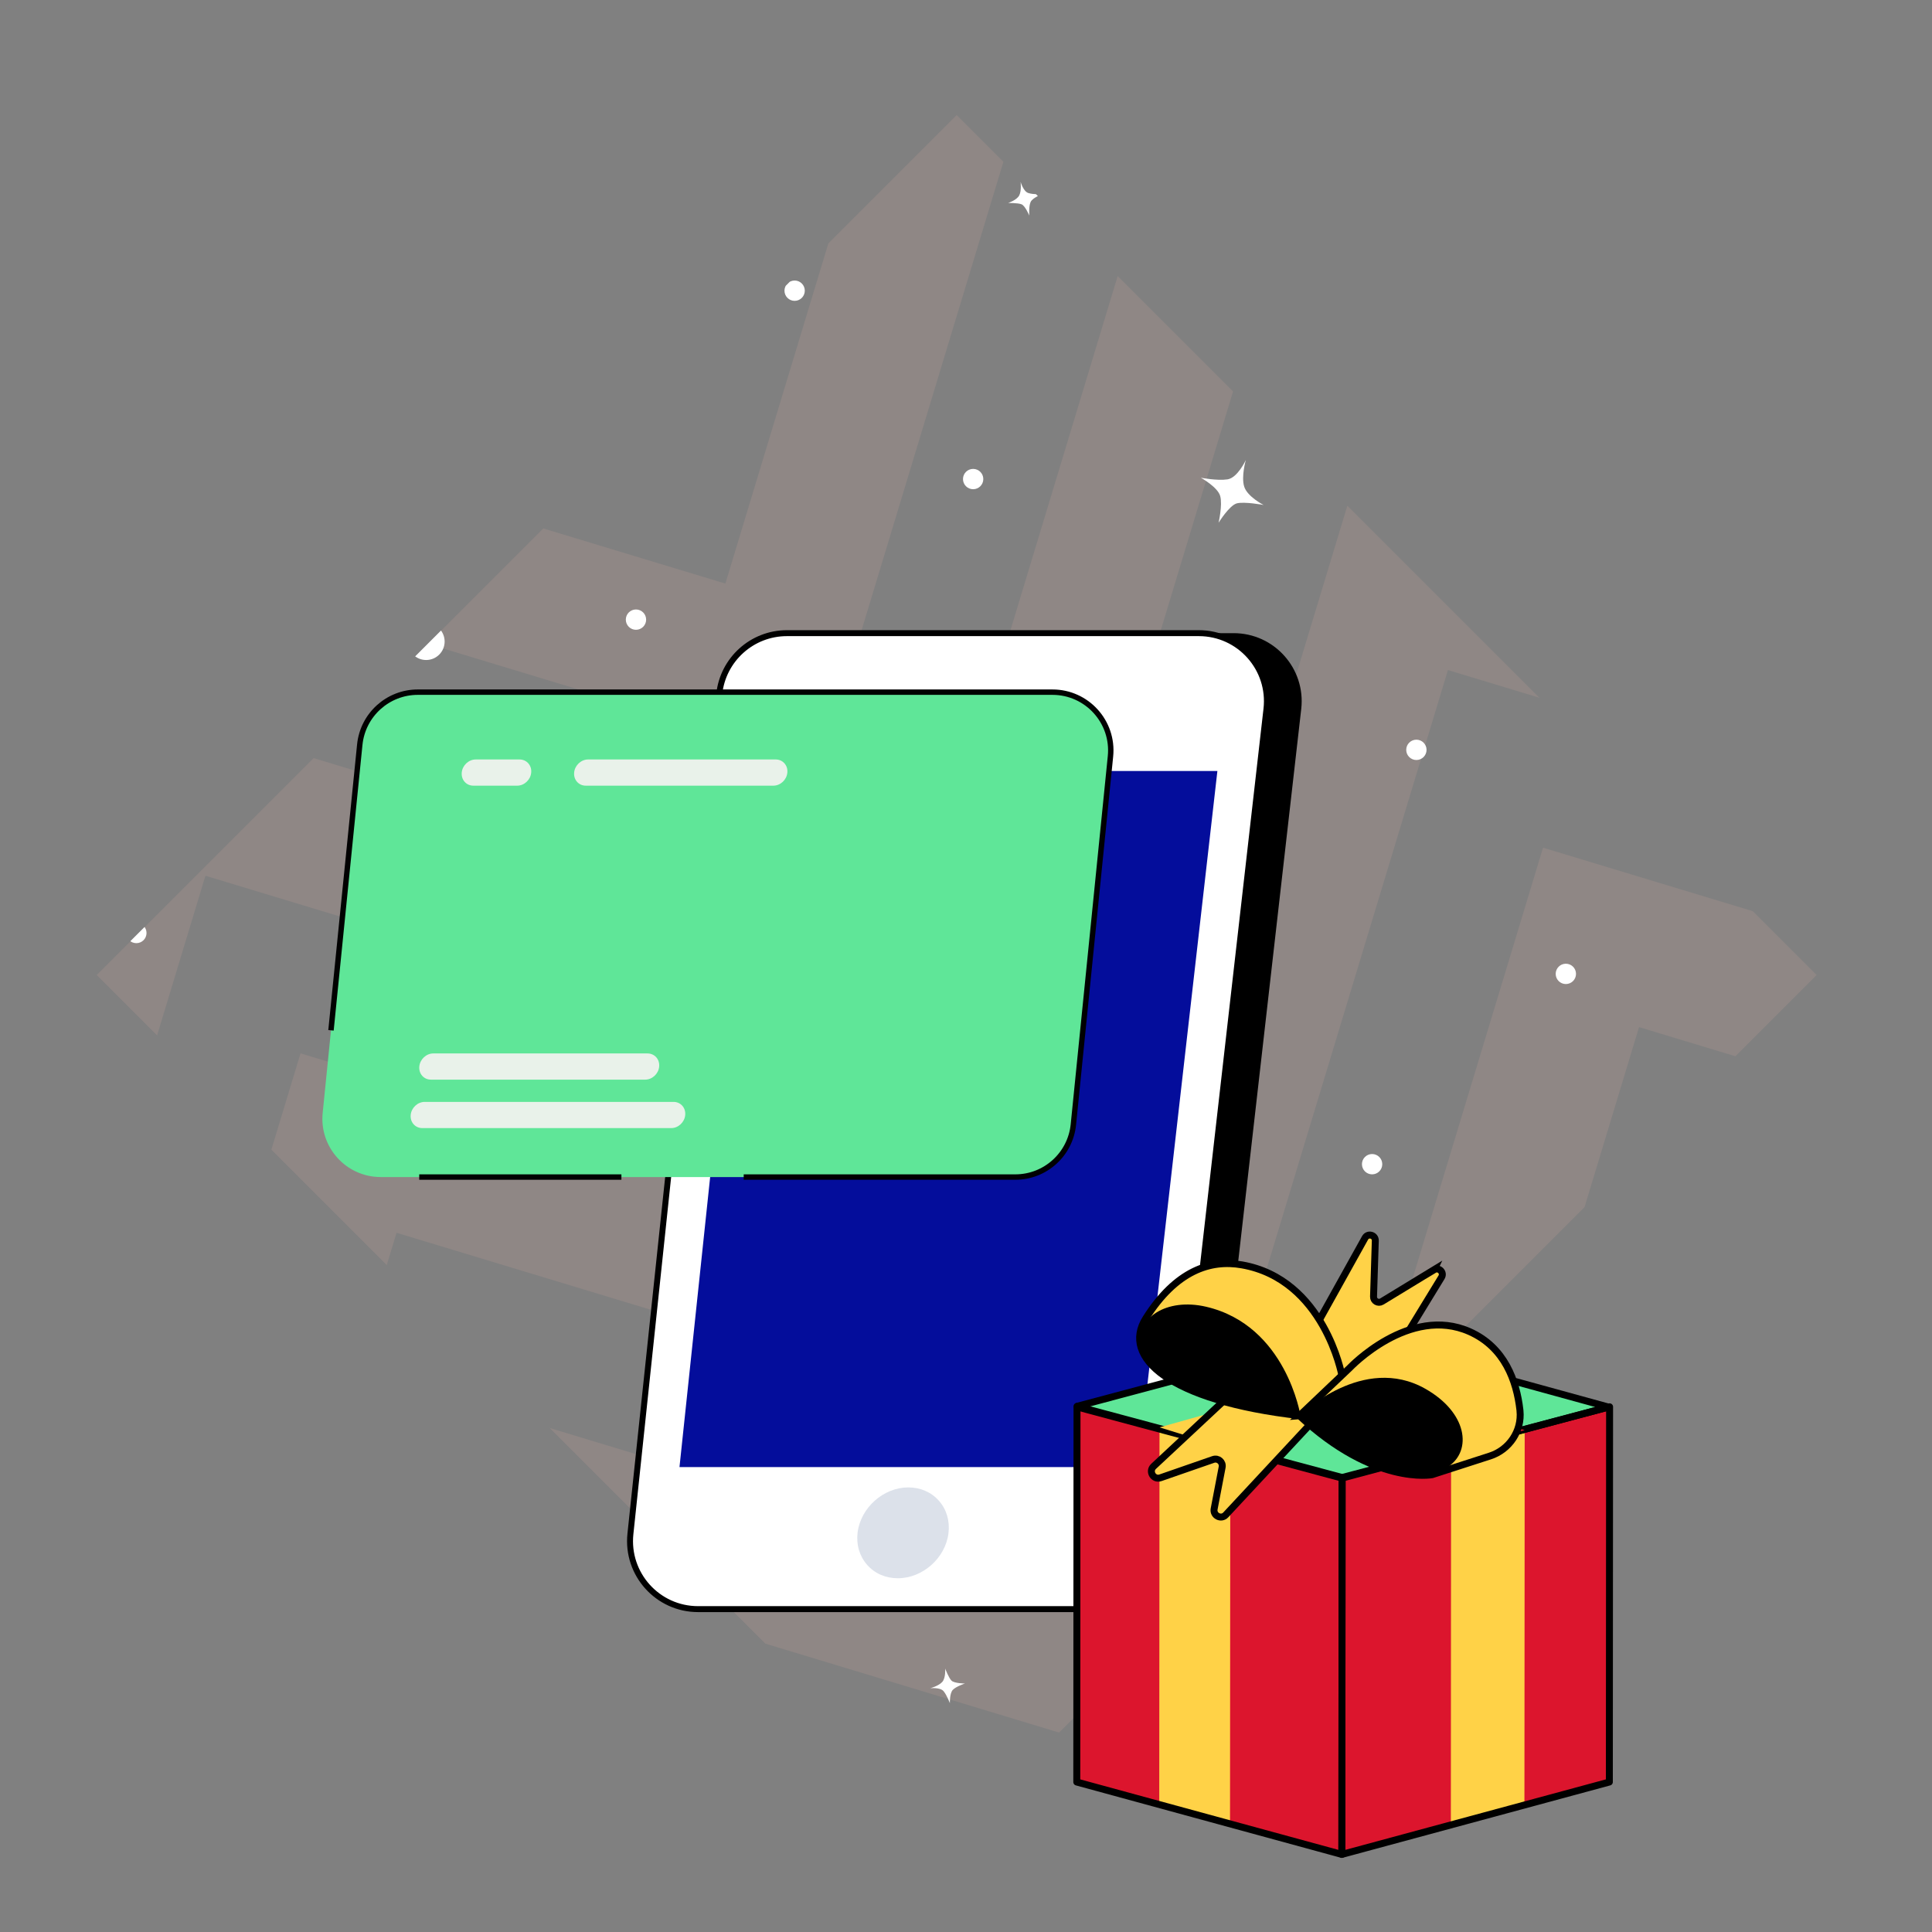 <?xml version="1.0" encoding="UTF-8"?>
<svg xmlns="http://www.w3.org/2000/svg" xmlns:xlink="http://www.w3.org/1999/xlink" viewBox="0 0 500 500">
  <rect x="0" y="0" width="500" height="500" fill="#808080" stroke="none"/>
  <defs>
    <style>
      .cls-1 {
        clip-path: url(#clippath-4);
      }

      .cls-2 {
        fill: #ffd247;
      }

      .cls-3 {
        stroke-width: 1.54px;
      }

      .cls-3, .cls-4 {
        fill: #fff;
      }

      .cls-3, .cls-5, .cls-6, .cls-7 {
        stroke: #000;
      }

      .cls-3, .cls-5, .cls-7 {
        stroke-miterlimit: 10;
      }

      .cls-8 {
        opacity: .3;
      }

      .cls-9 {
        fill: #040d9b;
      }

      .cls-10 {
        opacity: .4;
      }

      .cls-5, .cls-11, .cls-6, .cls-7 {
        fill: none;
      }

      .cls-5, .cls-6 {
        stroke-width: 1.8px;
      }

      .cls-12 {
        fill: #e9f2ea;
      }

      .cls-13 {
        clip-path: url(#clippath-1);
      }

      .cls-14 {
        clip-path: url(#clippath-5);
      }

      .cls-15 {
        fill: #d91828;
      }

      .cls-16 {
        clip-path: url(#clippath-3);
      }

      .cls-6 {
        stroke-linecap: round;
        stroke-linejoin: round;
      }

      .cls-17 {
        fill: #dce1ea;
      }

      .cls-18 {
        fill: #f9b7a9;
      }

      .cls-19 {
        fill: #dc152d;
      }

      .cls-20 {
        clip-path: url(#clippath-2);
      }

      .cls-7 {
        opacity: .99;
        stroke-width: 1.4px;
      }

      .cls-21 {
        clip-path: url(#clippath);
      }

      .cls-22 {
        fill: #5fe698;
      }
    </style>
    <clipPath id="clippath">
      <polygon class="cls-11" points="963 454.89 849.13 373.21 779.47 494.82 756.71 356.53 621.46 393.27 703.15 279.39 581.54 209.73 719.82 186.97 683.09 51.72 796.97 133.41 866.62 11.8 889.39 150.09 1024.63 113.35 942.95 227.23 1064.55 296.89 926.27 319.65 963 454.89"/>
    </clipPath>
    <clipPath id="clippath-1">
      <rect class="cls-11" x="90.17" y="94.93" width="314.83" height="314.83" transform="translate(-105.92 248.98) rotate(-45)"/>
    </clipPath>
    <clipPath id="clippath-2">
      <polygon class="cls-11" points="-106.54 475.54 -206.75 24.46 -547.3 336.78 -106.54 475.54"/>
    </clipPath>
    <clipPath id="clippath-3">
      <rect class="cls-11" x="90.17" y="94.93" width="314.83" height="314.83" transform="translate(-105.92 248.98) rotate(-45)"/>
    </clipPath>
    <clipPath id="clippath-4">
      <polygon class="cls-11" points="963 454.89 849.13 373.21 779.47 494.82 756.71 356.53 621.46 393.27 703.15 279.39 581.54 209.73 719.82 186.97 683.09 51.72 796.97 133.41 866.62 11.8 889.39 150.09 1024.63 113.35 942.95 227.23 1064.55 296.89 926.27 319.65 963 454.89"/>
    </clipPath>
    <clipPath id="clippath-5">
      <rect class="cls-11" x="1246.42" y="92.58" width="314.83" height="314.83" transform="translate(846.14 1562.34) rotate(-77.07)"/>
    </clipPath>
  </defs>
  <g id="bg_padrão" data-name="bg padrão">
    <g class="cls-8">
      <g class="cls-21">
        <g class="cls-10">
          <polygon class="cls-18" points="685.56 -186.93 725.83 27.56 940.32 -12.72 980.59 201.77 1195.07 161.5 1235.34 375.98 1468.14 332.27 1461.26 295.66 1265.08 332.49 1224.81 118.01 1010.33 158.28 970.06 -56.21 755.57 -15.93 715.3 -230.42 500.82 -190.15 463.99 -386.32 427.37 -379.45 471.08 -146.66 685.56 -186.93"/>
          <polygon class="cls-18" points="626.4 -100.42 666.67 114.07 881.15 73.8 921.43 288.28 1135.91 248.01 1176.18 462.5 1408.97 418.79 1402.1 382.17 1205.92 419 1165.65 204.52 951.17 244.79 910.9 30.31 696.41 70.58 656.14 -143.91 441.66 -103.64 404.82 -299.81 368.21 -292.94 411.92 -60.15 626.4 -100.42"/>
          <polygon class="cls-18" points="567.24 -13.9 607.51 200.58 821.99 160.31 862.26 374.8 1076.75 334.53 1117.02 549.01 1349.81 505.3 1342.93 468.69 1146.76 505.52 1106.49 291.04 892 331.31 851.73 116.82 637.25 157.09 596.98 -57.39 382.5 -17.12 345.66 -213.3 309.05 -206.42 352.76 26.37 567.24 -13.9"/>
          <polygon class="cls-18" points="508.07 72.61 548.35 287.1 762.83 246.83 803.1 461.31 1017.58 421.04 1057.85 635.52 1290.65 591.82 1283.77 555.2 1087.59 592.03 1047.32 377.55 832.84 417.82 792.57 203.34 578.09 243.61 537.82 29.12 323.33 69.39 286.5 -126.78 249.88 -119.91 293.59 112.88 508.07 72.61"/>
          <polygon class="cls-18" points="448.91 159.13 489.18 373.61 703.67 333.34 743.94 547.82 958.42 507.56 998.69 722.04 1231.48 678.33 1224.61 641.72 1028.43 678.55 988.16 464.06 773.68 504.33 733.41 289.85 518.92 330.12 478.65 115.64 264.17 155.91 227.34 -40.27 190.72 -33.4 234.43 199.4 448.91 159.13"/>
          <polygon class="cls-18" points="389.75 245.64 430.02 460.13 644.5 419.86 684.77 634.34 899.26 594.07 939.53 808.55 1172.32 764.85 1165.44 728.23 969.27 765.06 929 550.58 714.51 590.85 674.24 376.37 459.76 416.63 419.49 202.15 205.01 242.42 168.17 46.25 131.56 53.12 175.27 285.91 389.75 245.64"/>
          <polygon class="cls-18" points="330.59 332.16 370.86 546.64 585.34 506.37 625.61 720.85 840.09 680.58 880.36 895.07 1113.16 851.36 1106.28 814.75 910.11 851.58 869.83 637.09 655.35 677.36 615.08 462.88 400.6 503.15 360.33 288.67 145.84 328.94 109.01 132.76 72.4 139.63 116.1 372.43 330.59 332.16"/>
          <polygon class="cls-18" points="780.93 767.1 821.2 981.58 1054 937.87 1047.12 901.26 850.94 938.09 810.67 723.6 596.19 763.88 555.92 549.39 341.44 589.66 301.17 375.18 86.68 415.45 49.85 219.27 13.23 226.14 56.94 458.94 271.42 418.67 311.69 633.15 526.18 592.88 566.45 807.37 780.93 767.1"/>
        </g>
      </g>
    </g>
    <g class="cls-8">
      <g class="cls-13">
        <g class="cls-10">
          <polygon class="cls-18" points="-268.39 279.88 -59.52 343.11 3.71 134.24 212.58 197.47 275.82 -11.4 484.69 51.84 553.32 -174.87 517.66 -185.66 459.82 5.39 250.95 -57.85 187.72 151.02 -21.15 87.79 -84.38 296.66 -293.25 233.42 -356.48 442.3 -547.52 384.46 -558.32 420.11 -331.62 488.75 -268.39 279.88"/>
          <polygon class="cls-18" points="-218.93 372.28 -10.06 435.51 53.17 226.65 262.04 289.88 325.27 81.01 534.14 144.24 602.77 -82.46 567.12 -93.25 509.28 97.79 300.41 34.56 237.18 243.42 28.31 180.19 -34.92 389.06 -243.79 325.83 -307.03 534.7 -498.07 476.87 -508.86 512.52 -282.16 581.15 -218.93 372.28"/>
          <polygon class="cls-18" points="-169.47 464.69 39.4 527.92 102.63 319.05 311.5 382.28 374.73 173.42 583.6 236.65 652.23 9.95 616.58 -.84 558.74 190.19 349.87 126.96 286.64 335.83 77.77 272.6 14.53 481.47 -194.34 418.24 -257.57 627.11 -448.61 569.27 -459.4 604.93 -232.71 673.56 -169.47 464.69"/>
          <polygon class="cls-18" points="-120.01 557.1 88.86 620.33 152.09 411.46 360.96 474.69 424.19 265.82 633.06 329.05 701.69 102.35 666.03 91.56 608.2 282.6 399.33 219.37 336.1 428.24 127.23 365.01 63.99 573.87 -144.88 510.64 -208.11 719.51 -399.15 661.68 -409.95 697.33 -183.25 765.96 -120.01 557.1"/>
          <polygon class="cls-18" points="-70.56 649.5 138.31 712.73 201.55 503.86 410.42 567.1 473.65 358.23 682.52 421.46 751.15 194.76 715.49 183.97 657.66 375.01 448.79 311.77 385.55 520.64 176.68 457.41 113.45 666.28 -95.42 603.05 -158.65 811.92 -349.69 754.08 -360.49 789.74 -133.79 858.37 -70.56 649.5"/>
          <polygon class="cls-18" points="-21.1 741.91 187.77 805.14 251 596.27 459.87 659.5 523.11 450.63 731.98 513.86 800.61 287.17 764.95 276.37 707.11 467.41 498.24 404.18 435.01 613.05 226.14 549.82 162.91 758.69 -45.96 695.45 -109.19 904.32 -300.23 846.49 -311.03 882.15 -84.33 950.78 -21.1 741.91"/>
          <polygon class="cls-18" points="28.36 834.31 237.23 897.54 300.46 688.68 509.33 751.91 572.57 543.04 781.44 606.27 850.07 379.57 814.41 368.78 756.57 559.82 547.7 496.59 484.47 705.46 275.6 642.22 212.37 851.09 3.5 787.86 -59.73 996.73 -250.77 938.9 -261.57 974.55 -34.87 1043.18 28.36 834.31"/>
          <polygon class="cls-18" points="622.02 635.44 830.89 698.68 899.52 471.97 863.87 461.18 806.03 652.22 597.16 588.99 533.93 797.86 325.06 734.63 261.83 943.5 52.95 880.26 -10.28 1089.14 -201.32 1031.3 -212.11 1066.95 14.59 1135.59 77.82 926.72 286.69 989.95 349.92 781.08 558.79 844.31 622.02 635.44"/>
        </g>
      </g>
    </g>
    <g class="cls-8">
      <g class="cls-20">
        <g class="cls-10">
          <polygon class="cls-18" points="-722.29 135.34 -513.42 198.57 -450.19 -10.3 -241.31 52.93 -178.08 -155.94 30.79 -92.7 99.42 -319.41 63.76 -330.2 5.92 -139.16 -202.95 -202.39 -266.18 6.48 -475.05 -56.75 -538.28 152.12 -747.15 88.88 -810.38 297.75 -1001.42 239.92 -1012.22 275.57 -785.52 344.21 -722.29 135.34"/>
          <polygon class="cls-18" points="-672.83 227.74 -463.96 290.97 -400.73 82.1 -191.86 145.34 -128.63 -63.53 80.24 -.3 148.87 -227 113.22 -237.79 55.38 -46.75 -153.49 -109.98 -216.72 98.88 -425.59 35.65 -488.82 244.52 -697.69 181.29 -760.93 390.16 -951.97 332.33 -962.76 367.98 -736.06 436.61 -672.83 227.74"/>
          <polygon class="cls-18" points="-623.37 320.15 -414.5 383.38 -351.27 174.51 -142.4 237.74 -79.17 28.87 129.7 92.11 198.33 -134.59 162.68 -145.39 104.84 45.65 -104.03 -17.58 -167.26 191.29 -376.13 128.06 -439.36 336.93 -648.23 273.7 -711.47 482.56 -902.51 424.73 -913.3 460.39 -686.6 529.02 -623.37 320.15"/>
          <polygon class="cls-18" points="-573.91 412.55 -365.04 475.79 -301.81 266.92 -92.94 330.15 -29.71 121.28 179.16 184.51 247.79 -42.19 212.14 -52.98 154.3 138.06 -54.57 74.83 -117.8 283.7 -326.67 220.46 -389.91 429.33 -598.78 366.1 -662.01 574.97 -853.05 517.14 -863.85 552.79 -637.15 621.42 -573.91 412.55"/>
          <polygon class="cls-18" points="-524.46 504.96 -315.59 568.19 -252.35 359.32 -43.48 422.55 19.75 213.69 228.62 276.92 297.25 50.22 261.59 39.43 203.76 230.46 -5.11 167.23 -68.35 376.1 -277.22 312.87 -340.45 521.74 -549.32 458.51 -612.55 667.38 -803.59 609.54 -814.39 645.2 -587.69 713.83 -524.46 504.96"/>
          <polygon class="cls-18" points="-475 597.37 -266.13 660.6 -202.89 451.73 5.98 514.96 69.21 306.09 278.08 369.32 346.71 142.62 311.05 131.83 253.22 322.87 44.35 259.64 -18.89 468.51 -227.76 405.28 -290.99 614.14 -499.86 550.91 -563.09 759.78 -754.13 701.95 -764.93 737.6 -538.23 806.23 -475 597.37"/>
          <polygon class="cls-18" points="-425.54 689.77 -216.67 753 -153.44 544.14 55.43 607.37 118.67 398.5 327.54 461.73 396.17 235.03 360.51 224.24 302.67 415.28 93.8 352.05 30.57 560.91 -178.3 497.68 -241.53 706.55 -450.4 643.32 -513.63 852.19 -704.67 794.36 -715.47 830.01 -488.77 898.64 -425.54 689.77"/>
          <polygon class="cls-18" points="168.12 490.9 376.99 554.14 445.62 327.43 409.97 316.64 352.13 507.68 143.26 444.45 80.03 653.32 -128.84 590.09 -192.07 798.96 -400.94 735.72 -464.18 944.59 -655.22 886.76 -666.01 922.41 -439.31 991.05 -376.08 782.17 -167.21 845.41 -103.98 636.54 104.89 699.77 168.12 490.9"/>
        </g>
      </g>
    </g>
    <g class="cls-16">
      <g>
        <circle class="cls-4" cx="484.41" cy="204.66" r="4.78"/>
        <circle class="cls-4" cx="251.85" cy="123.98" r="2.63"/>
        <circle class="cls-4" cx="136.47" cy="439.57" r="2.63"/>
        <circle class="cls-4" cx="405.24" cy="252.04" r="2.63"/>
        <circle class="cls-4" cx="35.29" cy="241.46" r="2.63"/>
        <circle class="cls-4" cx="64.8" cy="318.05" r="2.63"/>
        <circle class="cls-4" cx="205.65" cy="75.23" r="2.63"/>
        <circle class="cls-4" cx="492.26" cy="236.53" r="2.63"/>
        <circle class="cls-4" cx="164.59" cy="160.36" r="2.63"/>
        <circle class="cls-4" cx="381.61" cy="426.11" r="2.63"/>
        <circle class="cls-4" cx="7.45" cy="326.78" r="4.78"/>
        <circle class="cls-4" cx="110.29" cy="166.03" r="4.78"/>
        <circle class="cls-4" cx="187.26" cy="10.43" r="4.78"/>
        <path class="cls-4" d="M470.21,274.11s-4.6,2.67-6.55,2.18c-1.95-.49-5.87-3.62-5.87-3.62,0,0,2.69,3.86,2.18,6.55-.51,2.69-3.62,5.88-3.62,5.88,0,0,4.04-3.07,6.55-2.18,2.51.89,5.87,3.62,5.87,3.62,0,0-2.72-4.2-2.18-6.55.53-2.35,3.62-5.87,3.62-5.87Z"/>
        <path class="cls-4" d="M85.29,380.79s2.79-4.52,4.74-5.01c1.95-.49,6.89.42,6.89.42,0,0-4.19-2.13-5.01-4.74-.82-2.61.42-6.89.42-6.89,0,0-2.12,4.61-4.75,5.01-2.63.4-6.89-.42-6.89-.42,0,0,4.38,2.42,5.01,4.74.64,2.32-.42,6.89-.42,6.89Z"/>
        <circle class="cls-4" cx="366.56" cy="194.06" r="2.63"/>
        <path class="cls-4" d="M315.38,135.27s2.79-4.52,4.74-5.01c1.95-.49,6.89.42,6.89.42,0,0-4.19-2.13-5.01-4.74-.82-2.61.42-6.89.42-6.89,0,0-2.12,4.61-4.75,5.01-2.63.4-6.89-.42-6.89-.42,0,0,4.38,2.42,5.01,4.74.64,2.32-.42,6.89-.42,6.89Z"/>
        <path class="cls-4" d="M157.95,27.08s-2.59,4.64-2.07,6.58c.52,1.95,3.72,5.81,3.72,5.81,0,0-3.9-2.63-6.58-2.07-2.68.55-5.81,3.72-5.81,3.72,0,0,3-4.09,2.07-6.58-.93-2.49-3.72-5.81-3.72-5.81,0,0,4.24,2.65,6.58,2.07,2.34-.57,5.81-3.72,5.81-3.72Z"/>
        <path class="cls-4" d="M249.7,435.69s-2.72-.02-3.45-.74c-.73-.73-1.64-3.12-1.64-3.12,0,0,.18,2.4-.75,3.45-.92,1.05-3.12,1.64-3.12,1.64,0,0,2.57-.3,3.45.75.87,1.04,1.64,3.12,1.64,3.12,0,0-.1-2.55.75-3.45.85-.89,3.12-1.64,3.12-1.64Z"/>
        <path class="cls-4" d="M266.38,55.79s-1.04-2.51-1.99-2.91c-.95-.4-3.51-.34-3.51-.34,0,0,2.29-.74,2.91-1.99.62-1.25.34-3.51.34-3.51,0,0,.69,2.5,1.99,2.91,1.29.42,3.51.34,3.51.34,0,0-2.4.87-2.91,1.99-.51,1.12-.34,3.51-.34,3.51Z"/>
        <circle class="cls-4" cx="156.62" cy="248.77" r="2.63"/>
        <circle class="cls-4" cx="205.62" cy="339.51" r="2.63"/>
        <circle class="cls-4" cx="355.1" cy="301.29" r="2.63"/>
        <circle class="cls-4" cx="293.96" cy="239.58" r="2.63"/>
        <circle class="cls-4" cx="275.9" cy="337.31" r="4.78"/>
        <path class="cls-4" d="M318.27,411.9s2.19-4.84,1.51-6.73c-.68-1.89-4.2-5.48-4.2-5.48,0,0,4.11,2.29,6.73,1.51,2.62-.78,5.48-4.2,5.48-4.2,0,0-2.65,4.33-1.51,6.73,1.14,2.41,4.2,5.48,4.2,5.48,0,0-4.45-2.28-6.73-1.51-2.28.77-5.48,4.2-5.48,4.2Z"/>
        <path class="cls-4" d="M191.87,281.85s1.25,2.41,2.23,2.74c.98.32,3.53.04,3.53.04,0,0-2.22.93-2.73,2.23-.52,1.3-.04,3.53-.04,3.53,0,0-.9-2.43-2.23-2.73-1.33-.3-3.53-.04-3.53-.04,0,0,2.32-1.07,2.73-2.23.41-1.16.05-3.53.05-3.53Z"/>
      </g>
    </g>
    <g class="cls-1">
      <path class="cls-4" d="M499.55,279.33s-1.04-2.51-1.99-2.91c-.95-.4-3.51-.34-3.51-.34,0,0,2.29-.74,2.91-1.99.62-1.25.34-3.51.34-3.51,0,0,.69,2.5,1.99,2.91,1.29.42,3.51.34,3.51.34,0,0-2.4.87-2.91,1.99-.51,1.12-.34,3.51-.34,3.51Z"/>
    </g>
    <g class="cls-8">
      <g class="cls-14">
        <g class="cls-10">
          <polygon class="cls-18" points="788.51 -57.55 969.67 64.12 1091.34 -117.04 1272.51 4.63 1394.18 -176.53 1575.35 -54.86 1707.41 -251.49 1676.48 -272.26 1565.19 -106.55 1384.03 -228.23 1262.35 -47.07 1081.19 -168.74 959.52 12.42 778.35 -109.25 656.68 71.91 490.98 -39.38 470.2 -8.45 666.83 123.61 788.51 -57.55"/>
          <polygon class="cls-18" points="808.71 45.29 989.87 166.96 1111.55 -14.2 1292.71 107.47 1414.39 -73.69 1595.55 47.99 1727.61 -148.64 1696.68 -169.41 1585.39 -3.71 1404.23 -125.39 1282.56 55.77 1101.39 -65.9 979.72 115.26 798.55 -6.41 676.88 174.75 511.18 63.47 490.41 94.39 687.04 226.45 808.71 45.29"/>
        </g>
      </g>
    </g>
  </g>
  <g id="Camada_4" data-name="Camada 4">
    <g>
      <g>
        <path d="M212.66,163.86h106.6c10.52,0,18.69,9.16,17.5,19.61l-24.8,217.36c-1.01,8.9-8.54,15.61-17.5,15.61h-104.8c-10.46,0-18.61-9.06-17.51-19.46l22.99-217.36c.95-8.96,8.5-15.76,17.51-15.76Z"/>
        <path class="cls-3" d="M203.66,163.86h106.6c10.52,0,18.69,9.16,17.5,19.61l-24.8,217.36c-1.01,8.9-8.54,15.61-17.5,15.61h-104.8c-10.46,0-18.61-9.06-17.51-19.46l22.99-217.36c.95-8.96,8.5-15.76,17.51-15.76Z"/>
        <polygon class="cls-9" points="315.06 199.54 294.51 379.68 175.85 379.68 194.9 199.54 315.06 199.54"/>
        <path class="cls-17" d="M245.46,396.83c-.8,6.41-6.68,11.62-13.11,11.62-3.14,0-5.97-1.22-7.93-3.46-1.98-2.26-2.87-5.23-2.47-8.41.82-6.41,6.7-11.64,13.11-11.64,3.14,0,5.97,1.22,7.93,3.46,2,2.26,2.87,5.25,2.47,8.43Z"/>
      </g>
      <g>
        <path class="cls-22" d="M98.53,304.62h164.24c7.75,0,14.24-5.87,15.02-13.58l9.6-95.31c.9-8.89-6.08-16.6-15.02-16.6H108.13c-7.75,0-14.24,5.87-15.02,13.58l-9.6,95.31c-.9,8.89,6.08,16.6,15.02,16.6Z"/>
        <line class="cls-7" x1="108.5" y1="304.62" x2="160.82" y2="304.62"/>
        <g>
          <path class="cls-12" d="M120.27,202.36c-.59-.65-.86-1.52-.77-2.45.18-1.85,1.8-3.36,3.61-3.36h11.35c.88,0,1.67.35,2.24.97.59.66.87,1.52.77,2.46-.18,1.85-1.8,3.35-3.61,3.35h-11.35c-.87,0-1.67-.34-2.24-.97Z"/>
          <path class="cls-12" d="M109.29,278.44c-.59-.65-.86-1.52-.77-2.45.18-1.85,1.8-3.36,3.61-3.36h55.45c.87,0,1.67.35,2.24.97.59.66.86,1.52.77,2.46-.18,1.85-1.8,3.35-3.61,3.35h-55.45c-.87,0-1.67-.34-2.24-.97Z"/>
          <path class="cls-12" d="M176.56,286.14c.59.66.86,1.52.77,2.46-.18,1.85-1.8,3.35-3.61,3.35h-64.42c-.87,0-1.67-.34-2.24-.97-.59-.65-.86-1.52-.77-2.45.18-1.85,1.8-3.36,3.61-3.36h64.42c.88,0,1.67.35,2.24.97Z"/>
          <path class="cls-12" d="M203.76,199.98c-.18,1.85-1.79,3.35-3.61,3.35h-48.55c-.87,0-1.67-.34-2.24-.97-.59-.65-.86-1.52-.77-2.45.18-1.85,1.8-3.36,3.61-3.36h48.55c.88,0,1.67.35,2.24.97.59.66.87,1.52.77,2.46Z"/>
        </g>
        <path class="cls-7" d="M192.47,304.62h70.3c7.75,0,14.24-5.87,15.02-13.58l9.6-95.31c.9-8.89-6.08-16.6-15.02-16.6H108.13c-7.75,0-14.24,5.87-15.02,13.58l-7.45,73.94"/>
      </g>
      <g>
        <path class="cls-22" d="M415.92,364.24l-68.6,18.3-68.41-18.38c-.13-.03-.13-.22,0-.25l69.21-18.49,67.8,18.63c.1.03.1.17,0,.19Z"/>
        <g>
          <polygon class="cls-19" points="347.27 479.92 347.34 382.38 416.56 364.08 416.5 461.19 347.27 479.92"/>
          <polygon class="cls-2" points="375.48 472.78 375.54 375.24 394.59 370.11 394.52 467.23 375.48 472.78"/>
        </g>
        <g>
          <polygon class="cls-19" points="347.27 479.92 347.34 382.38 278.73 363.96 278.67 461.19 347.27 479.92"/>
          <polygon class="cls-2" points="300.08 369.4 300.01 466.38 318.33 472.09 318.4 375.06 300.08 369.4"/>
        </g>
        <g>
          <path class="cls-6" d="M415.92,364.24l-68.6,18.3-68.41-18.38c-.13-.03-.13-.22,0-.25l69.21-18.49,67.8,18.63c.1.03.1.17,0,.19Z"/>
          <polygon class="cls-6" points="347.27 479.92 347.34 382.38 416.56 364.08 416.5 461.19 347.27 479.92"/>
          <polygon class="cls-6" points="347.27 479.92 347.34 382.38 278.73 363.96 278.67 461.19 347.27 479.92"/>
        </g>
        <g>
          <polygon class="cls-2" points="300.08 369.4 318.4 375.06 385.03 355.55 367.01 350.6 300.08 369.4"/>
          <polygon class="cls-15" points="375.54 375.24 394.59 370.11 327.1 351.03 308.01 356.13 375.54 375.24"/>
        </g>
        <g>
          <g>
            <path class="cls-2" d="M300.35,382.44l13.63-4.73c1.28-.45,2.57.66,2.31,2l-2.07,10.8c-.33,1.74,1.82,2.83,3.02,1.53l22.51-24.18c.91-.98.45-2.57-.84-2.91l-18.36-4.87c-.59-.16-1.21,0-1.66.42l-20.34,18.99c-1.39,1.3-.02,3.58,1.78,2.96Z"/>
            <path class="cls-2" d="M371.13,328.6l-13.51,8.23c-.96.58-2.18-.13-2.15-1.25l.46-14.49c.05-1.48-1.93-2.03-2.65-.73l-18.31,32.89c-.4.72-.11,1.62.64,1.97l16.28,7.56c.65.3,1.43.07,1.8-.54l19.37-31.68c.77-1.26-.67-2.71-1.94-1.94Z"/>
            <path class="cls-5" d="M300.35,382.44l13.63-4.73c1.28-.45,2.57.66,2.31,2l-2.07,10.8c-.33,1.74,1.82,2.83,3.02,1.53l22.51-24.18c.91-.98.45-2.57-.84-2.91l-18.36-4.87c-.59-.16-1.21,0-1.66.42l-20.34,18.99c-1.39,1.3-.02,3.58,1.78,2.96Z"/>
            <path class="cls-5" d="M371.13,328.6l-13.51,8.23c-.96.58-2.18-.13-2.15-1.25l.46-14.49c.05-1.48-1.93-2.03-2.65-.73l-18.31,32.89c-.4.72-.11,1.62.64,1.97l16.28,7.56c.65.3,1.43.07,1.8-.54l19.37-31.68c.77-1.26-.67-2.71-1.94-1.94Z"/>
            <g>
              <path class="cls-2" d="M336.57,366.39l11.12-9.25s-4.98-26.05-26.28-29.79c-8.17-1.44-17.06,1.46-24.89,13.87-6.24,9.9,5.72,21.28,40.04,25.17Z"/>
              <path d="M336.57,366.39s-3.67-23.34-24.4-28.2c-20.73-4.85-31.85,21.82,24.4,28.2Z"/>
            </g>
            <g>
              <path class="cls-2" d="M336.69,366l12.62-12s15.43-16.32,31.04-9.37c9.07,4.04,12.14,12.77,13,20.24,0,.07.02.14.02.21.53,5.24-2.76,10.12-7.78,11.74l-14.96,4.83s-14.49,2.49-33.93-15.65Z"/>
              <path d="M336.69,366s16.12-15.69,32.18-6.59c21.77,12.32,4.95,39.12-32.18,6.59Z"/>
            </g>
          </g>
          <path class="cls-5" d="M347.27,355.93s-4.56-24.84-25.86-28.58c-8.17-1.44-17.06,1.46-24.89,13.87-6.24,9.9,5.72,21.28,40.04,25.17"/>
          <path class="cls-5" d="M336.28,366.39l13.03-12.39s15.43-16.32,31.04-9.37c9.07,4.04,12.14,12.77,13,20.24,0,.07.02.14.02.21.53,5.24-2.76,10.12-7.78,11.74l-14.96,4.83s-14.9,2.88-34.34-15.26Z"/>
        </g>
      </g>
    </g>
  </g>
</svg>
